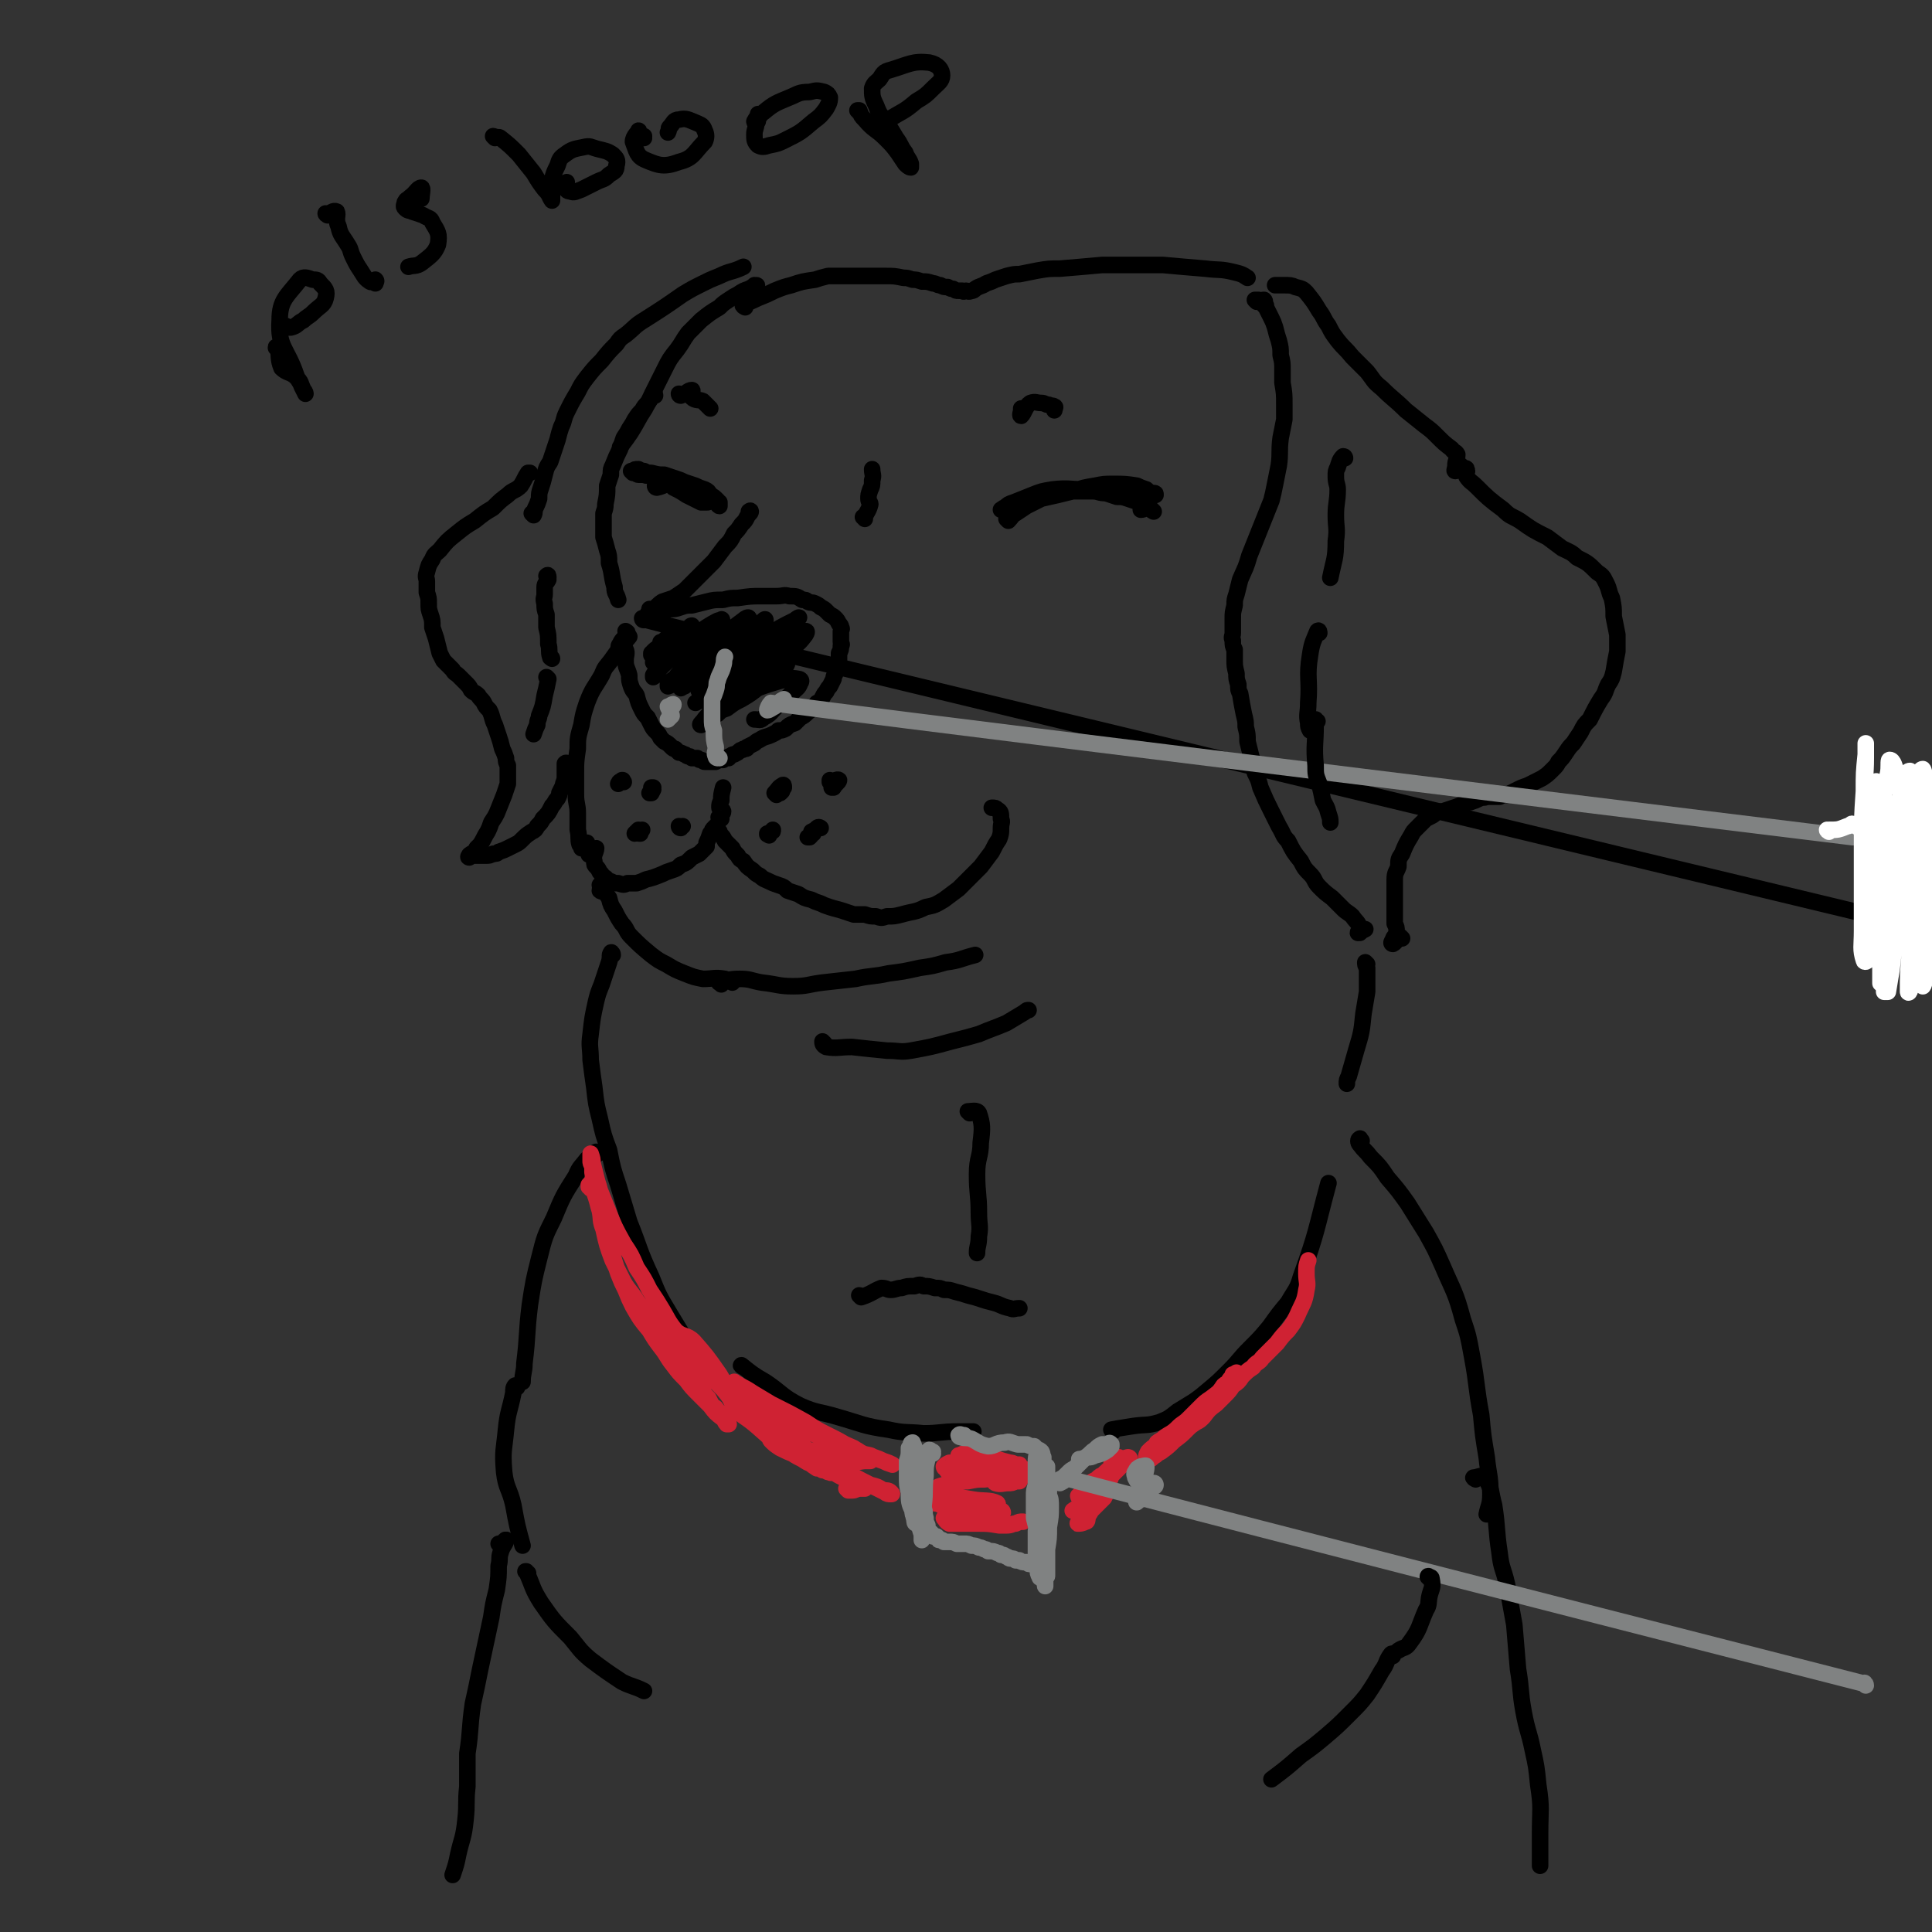 <svg viewBox='0 0 1050 1050' version='1.1' xmlns='http://www.w3.org/2000/svg' xmlns:xlink='http://www.w3.org/1999/xlink'><rect x="0" y="0" width="1050" height="1050" fill="#333333" stroke="none"/><g fill='none' stroke='#000000' stroke-width='9' stroke-linecap='round' stroke-linejoin='round'><path d='M1033,465c0,0 0,-1 -1,-1 0,0 0,1 0,1 -1,3 0,3 -1,6 -5,7 -7,6 -10,13 -1,3 0,3 0,7 1,4 5,6 2,8 -673,-162 -674,-162 -674,-163 0,0 0,1 1,1 1,-1 2,-2 3,-3 0,0 -2,0 -1,0 0,-1 1,-1 2,-1 2,0 2,0 3,0 4,-1 4,-1 7,-2 3,0 3,0 6,-1 3,-1 3,-1 6,-1 4,-1 4,-1 8,-2 4,-1 4,-1 9,-1 4,-1 4,-1 8,-1 7,-1 7,-1 13,-1 4,0 4,0 8,0 4,0 4,-1 7,0 4,0 4,0 7,2 2,0 2,0 3,1 2,1 2,0 4,1 2,1 2,1 3,2 2,1 2,1 3,2 1,1 1,1 2,2 2,1 2,1 3,2 1,1 1,1 2,3 1,1 1,1 1,2 1,1 0,1 0,2 0,1 0,1 0,2 0,1 0,1 0,2 0,1 0,1 0,2 0,1 1,1 0,2 0,2 0,2 -1,4 0,2 0,2 0,4 -1,1 -1,1 -1,3 -1,2 -1,2 -1,4 -1,2 -1,2 -1,3 -1,2 -1,2 -2,4 -1,1 -1,1 -2,3 -1,1 -1,1 -2,3 -1,2 -1,2 -3,3 -2,3 -2,3 -5,5 -2,2 -2,2 -4,3 -1,1 -1,1 -3,3 -3,1 -3,1 -5,3 -2,1 -2,1 -4,1 -1,1 -1,1 -3,2 -4,2 -4,1 -7,3 -2,1 -2,1 -3,2 -2,1 -2,1 -4,2 0,1 0,1 -2,1 0,1 -1,0 -2,1 -1,1 -1,1 -3,2 -1,0 -1,0 -2,1 -1,0 -1,0 -1,1 -1,0 -1,0 -2,0 -1,0 -1,0 -1,1 -1,0 -1,0 -2,0 -1,0 -1,0 -2,1 -1,0 -1,0 -2,0 -1,0 -1,0 -1,0 -2,0 -2,0 -3,0 -1,0 -1,-1 -2,-1 -1,0 -1,0 -2,-1 -1,0 -1,0 -3,0 -1,-1 -1,-1 -2,-1 -1,0 -1,-1 -2,-1 -2,-1 -2,-1 -3,-1 -1,-1 -1,-1 -2,-2 -1,0 -1,0 -2,-1 -2,-2 -2,-2 -4,-3 -1,-1 -1,-1 -2,-2 -1,-2 -1,-2 -2,-3 -2,-2 -2,-2 -3,-4 -1,-2 -1,-2 -2,-4 -2,-2 -2,-2 -3,-4 -2,-4 -2,-4 -3,-8 -1,-2 -2,-2 -3,-5 -1,-3 -1,-3 -1,-6 -1,-4 -2,-4 -2,-8 0,-3 1,-4 0,-6 -1,-1 -2,1 -3,0 -1,-1 -1,-2 0,-3 1,-3 3,-3 4,-6 0,-1 -1,0 -1,-1 '/><path d='M360,350c0,0 -1,-1 -1,-1 0,0 1,0 1,1 -2,2 -3,2 -5,4 -1,1 0,1 -1,2 0,0 0,0 0,-1 1,-1 1,0 2,-1 2,-2 2,-2 3,-4 3,-3 3,-3 6,-5 1,-1 1,-2 2,-2 0,0 0,0 0,1 -1,1 -1,1 -3,3 -1,2 -1,2 -3,4 -2,2 -2,2 -3,5 -1,1 -1,1 -2,3 -1,0 -1,1 -1,1 0,0 1,-1 2,-2 2,-3 2,-3 5,-6 3,-2 3,-2 6,-5 3,-3 3,-3 7,-6 0,-1 1,-1 1,-1 0,2 -1,3 -2,5 -2,3 -2,3 -4,6 -3,3 -3,3 -6,6 -3,3 -3,3 -5,6 -2,2 -3,2 -4,4 0,0 0,1 0,1 2,-1 2,-3 4,-5 4,-4 4,-4 10,-9 4,-4 4,-4 9,-8 4,-4 4,-4 9,-7 2,-1 3,-2 5,-2 0,-1 1,0 0,1 -1,3 -2,3 -4,6 -4,5 -4,5 -7,9 -7,7 -7,7 -13,14 -2,3 -3,2 -5,5 0,1 0,1 0,1 3,-1 3,-2 6,-4 4,-4 4,-4 8,-8 5,-5 5,-5 10,-9 4,-5 4,-5 9,-9 4,-3 4,-3 8,-6 1,-1 3,-2 3,-1 -1,2 -3,3 -6,7 -4,4 -4,5 -8,9 -7,7 -7,7 -15,14 -3,3 -3,3 -6,7 -1,0 -2,1 -2,1 0,0 2,-1 3,-2 3,-3 3,-3 7,-7 4,-4 4,-4 9,-8 6,-5 6,-6 12,-10 6,-5 6,-5 13,-9 1,-1 2,-2 2,-1 -1,2 -2,3 -5,6 -11,11 -12,11 -23,23 -5,4 -6,6 -8,9 -1,1 1,-1 2,-2 3,-3 3,-3 6,-6 7,-6 7,-6 14,-12 7,-5 7,-4 14,-9 8,-5 8,-5 16,-9 1,-1 3,-2 2,-1 -1,1 -2,3 -5,5 -12,10 -12,10 -25,20 -6,5 -6,4 -13,10 -4,3 -4,3 -8,7 -2,2 -4,3 -5,4 0,0 1,-1 2,-1 5,-4 5,-4 10,-8 6,-4 6,-4 12,-8 8,-6 8,-6 16,-11 7,-4 7,-4 14,-8 3,-2 5,-3 6,-3 1,0 0,2 -1,3 -3,4 -4,4 -8,8 -9,8 -9,7 -19,15 -6,5 -6,5 -13,11 -6,5 -6,5 -13,11 -2,2 -3,3 -3,3 -1,0 0,-1 1,-2 2,-3 2,-2 4,-5 2,-3 2,-3 5,-5 4,-4 4,-4 7,-6 4,-3 4,-4 9,-6 7,-4 7,-4 14,-7 3,-2 4,-2 6,-3 1,0 1,1 0,2 -2,3 -2,3 -5,5 -5,3 -5,3 -9,6 -5,4 -5,4 -10,7 -4,2 -4,2 -8,5 -3,1 -3,1 -5,3 0,0 -1,0 -1,0 2,-2 3,-3 6,-5 5,-3 5,-4 10,-6 9,-4 9,-4 19,-7 5,-1 5,-2 10,-1 1,0 2,1 1,2 -1,3 -2,3 -5,6 -4,4 -4,3 -8,7 -3,3 -3,4 -7,6 -2,2 -2,1 -5,1 '/><path d='M357,265c0,0 -1,-1 -1,-1 0,0 0,1 1,1 5,-1 5,-3 11,-3 2,0 2,2 4,3 3,0 3,-1 5,0 2,0 2,0 4,1 2,0 2,1 4,2 1,1 1,1 2,2 0,0 0,0 1,1 0,0 0,0 0,0 -1,1 -1,1 -2,1 -1,1 -1,1 -2,1 -2,0 -2,0 -3,0 -2,-1 -2,-1 -4,-2 -2,-1 -2,-1 -4,-2 -3,-2 -3,-2 -7,-4 -2,-2 -2,-2 -5,-3 -3,-2 -3,-2 -7,-3 -2,-1 -2,0 -4,-1 -2,0 -2,0 -3,0 -1,0 -1,-1 -3,-1 0,0 0,0 -1,-1 0,0 0,0 0,0 0,0 0,0 1,0 1,-1 1,-1 3,-1 2,1 1,1 3,1 2,1 2,1 4,1 4,1 4,1 7,1 3,1 3,1 6,2 3,1 3,1 5,2 3,1 3,1 6,2 2,1 2,1 5,2 2,1 2,1 3,3 2,1 2,1 4,3 0,1 0,3 1,3 0,0 0,-1 0,-2 '/><path d='M548,283c0,0 -1,-1 -1,-1 0,0 1,1 1,1 0,0 0,0 0,0 2,-2 2,-3 4,-4 3,-2 3,-2 6,-4 4,-2 4,-2 8,-4 9,-2 9,-2 17,-4 6,-2 6,-2 12,-3 5,-1 5,-1 10,-1 6,0 7,0 13,1 2,1 2,1 5,2 1,1 1,1 3,2 1,0 1,0 1,0 1,0 1,0 1,1 0,0 0,0 0,0 -1,0 -1,0 -2,1 -1,0 -1,0 -3,0 -2,0 -2,0 -4,0 -4,-1 -4,-1 -9,-1 -3,0 -3,-1 -5,-1 -4,-1 -4,-1 -7,-1 -4,0 -4,-1 -8,-1 -9,0 -9,-1 -18,0 -6,1 -6,1 -11,3 -5,2 -5,2 -10,4 -3,1 -3,1 -5,3 -1,0 -1,0 -1,1 -1,0 0,0 -1,0 0,0 0,0 0,0 1,0 1,0 2,0 1,-1 1,-1 2,-2 3,-1 3,-1 6,-2 3,-1 3,-1 6,-2 4,-1 4,-1 8,-2 6,-1 6,-1 13,-2 3,0 3,0 7,0 3,0 3,0 6,0 3,0 3,1 7,1 3,1 3,1 6,2 3,0 3,0 6,1 3,1 3,1 6,2 2,1 2,1 3,2 1,0 1,0 2,1 1,0 1,0 2,1 0,0 0,0 1,1 0,0 0,0 0,0 0,0 0,0 0,0 -2,-1 -2,-2 -4,-2 -1,0 -1,1 -3,1 '/><path d='M354,332c0,0 -1,-1 -1,-1 0,0 0,1 1,1 3,-2 3,-3 6,-5 3,-1 3,-1 6,-2 3,-2 3,-2 6,-4 3,-3 3,-3 6,-6 5,-5 5,-5 10,-10 3,-4 3,-4 6,-8 3,-3 3,-3 5,-7 2,-2 2,-2 4,-5 2,-2 2,-2 3,-4 1,-2 2,-2 2,-3 0,-1 -1,0 -1,0 '/><path d='M321,465c0,0 -1,-1 -1,-1 0,0 0,1 0,0 2,-1 3,-3 4,-3 0,2 -2,4 -1,7 0,2 0,2 1,3 1,1 1,1 2,3 2,2 1,2 3,3 2,2 2,2 3,2 2,1 2,1 4,1 3,1 3,1 5,0 3,0 3,0 5,0 3,-1 3,-1 5,-2 4,-1 4,-1 9,-3 2,-1 2,-1 5,-2 3,-1 3,-1 5,-3 3,-1 3,-1 6,-4 2,-1 2,-1 4,-2 1,-1 1,-1 2,-2 1,-1 1,-1 2,-2 0,-1 0,-1 0,-2 1,-2 1,-2 2,-5 1,0 1,0 1,-1 0,-1 0,-1 1,-2 0,0 0,0 1,-1 0,0 0,0 0,0 0,0 0,0 1,1 0,1 0,1 1,2 0,1 0,1 1,2 1,1 1,1 2,3 2,2 2,2 4,4 1,2 1,2 3,4 1,2 1,2 3,3 2,3 2,3 5,5 2,2 2,2 4,3 2,2 3,2 5,3 2,1 2,1 5,2 3,1 3,1 5,3 3,1 3,1 6,2 3,2 3,2 7,3 2,1 2,1 5,2 2,1 2,1 5,2 3,1 4,1 7,2 3,1 3,1 6,2 3,0 3,0 6,0 3,1 3,1 6,1 3,1 3,1 6,0 4,0 4,0 8,-1 7,-2 7,-1 13,-4 5,-1 5,-1 10,-4 4,-3 4,-3 8,-6 6,-6 6,-6 12,-12 3,-4 3,-4 6,-8 2,-4 2,-4 4,-7 1,-3 1,-3 1,-6 0,-3 1,-3 0,-5 0,-3 0,-4 -2,-5 -1,-1 -1,-1 -3,-1 '/><path d='M317,461c0,0 -1,-1 -1,-1 0,0 0,1 0,1 2,-1 3,-2 3,-3 -1,0 -3,2 -4,1 -1,-3 0,-4 -1,-8 0,-5 0,-5 0,-9 0,-5 -1,-5 -1,-10 0,-6 0,-6 0,-12 0,-6 0,-6 1,-13 0,-6 0,-6 2,-13 1,-6 1,-6 3,-12 3,-8 4,-8 8,-15 2,-5 2,-4 5,-8 5,-7 5,-7 10,-13 '/><path d='M327,482c0,0 -1,0 -1,-1 0,0 1,1 1,1 0,1 -1,1 -1,2 1,1 2,0 3,1 1,1 1,2 2,3 1,4 1,4 3,7 2,4 2,4 4,7 3,3 2,4 5,7 5,5 5,5 11,10 4,3 4,3 8,5 5,3 5,3 10,5 5,2 5,2 10,3 6,0 6,-1 12,0 2,1 2,1 4,2 '/><path d='M392,535c0,-1 -2,-1 -1,-1 4,-1 5,-2 11,-2 6,0 6,1 12,2 9,1 9,2 17,2 8,0 8,-1 16,-2 9,-1 9,-1 18,-2 9,-2 9,-1 18,-3 8,-1 8,-1 17,-3 7,-1 7,-1 14,-3 8,-1 8,-2 16,-4 '/><path d='M370,215c0,0 -1,-1 -1,-1 0,0 0,1 1,1 3,-1 4,-3 6,-3 1,0 -1,3 0,4 2,2 4,1 6,2 2,2 2,2 4,4 '/><path d='M556,223c0,0 -1,-1 -1,-1 0,0 0,0 0,1 0,1 -1,3 0,3 2,-2 2,-5 5,-7 3,-1 3,0 6,0 2,0 2,1 4,1 2,1 2,0 3,1 1,0 0,1 0,2 '/><path d='M405,167c0,0 -2,-1 -1,-1 3,-2 4,-2 8,-4 5,-2 5,-2 9,-4 5,-2 5,-2 9,-3 6,-2 6,-2 13,-3 3,-1 3,-1 7,-2 4,0 4,0 7,0 4,0 4,0 8,0 4,0 4,0 9,0 3,0 3,0 7,0 5,0 5,0 10,1 2,0 2,0 5,1 2,0 2,0 5,1 3,0 3,0 6,1 2,0 2,1 4,1 2,1 2,1 4,1 2,1 2,1 3,1 2,1 1,1 3,1 1,0 1,0 2,0 1,1 1,0 2,0 1,0 1,1 3,0 1,0 1,0 2,-1 3,-2 3,-1 6,-3 3,-1 3,-1 5,-2 3,-1 3,-1 6,-2 4,-1 4,-1 7,-1 5,-1 5,-1 10,-2 6,-1 6,-1 12,-1 12,-1 12,-1 23,-2 9,0 9,0 17,0 8,0 8,0 16,0 11,1 11,1 23,2 8,1 8,0 16,2 4,1 4,1 7,3 '/><path d='M411,156c0,0 -1,-1 -1,-1 0,0 0,1 0,1 1,0 2,-1 1,-1 -1,0 -2,1 -4,2 -3,1 -3,1 -6,3 -2,1 -2,1 -5,3 -3,2 -3,2 -5,4 -5,3 -5,3 -10,7 -4,4 -4,4 -7,7 -3,4 -3,5 -6,9 -4,5 -4,5 -7,11 -3,6 -3,6 -6,12 -3,6 -3,7 -7,13 -5,9 -5,9 -11,17 '/><path d='M356,215c0,0 0,-2 -1,-1 -1,0 0,1 -1,2 -2,4 -3,3 -5,7 -2,2 -2,2 -4,5 -1,2 -1,2 -3,5 -1,2 -1,2 -3,5 -1,3 -1,3 -2,6 -2,4 -2,4 -4,9 -1,2 -1,2 -1,5 -1,3 -1,3 -2,6 0,5 0,5 -1,10 0,2 0,2 -1,5 0,3 0,3 0,6 0,4 0,4 0,7 1,3 1,3 2,7 1,3 1,3 1,7 2,6 1,6 3,13 0,4 1,3 2,7 '/><path d='M308,416c0,-1 0,-2 -1,-1 0,0 0,1 0,2 0,3 0,3 0,5 0,3 -1,3 -1,5 -1,2 -1,2 -2,4 0,1 0,1 -1,3 -2,2 -1,2 -3,4 -2,4 -2,4 -5,7 -1,2 -1,2 -3,4 -1,2 -1,2 -3,3 -3,2 -3,2 -5,4 -2,2 -2,2 -4,3 -2,1 -2,1 -4,2 -2,1 -2,1 -5,2 -1,1 -1,1 -3,1 -2,1 -2,1 -4,1 -2,0 -2,0 -4,0 -3,0 -3,0 -5,0 0,1 0,1 0,1 0,0 0,0 0,0 0,0 -1,0 0,-1 0,-1 1,0 1,-1 2,-1 2,-1 3,-3 1,-1 1,-1 2,-2 2,-3 2,-4 4,-7 1,-2 1,-2 2,-5 2,-3 2,-3 3,-5 2,-5 2,-5 4,-10 1,-3 1,-3 2,-6 0,-3 0,-3 0,-5 0,-3 0,-3 0,-5 -1,-2 -1,-2 -1,-4 -1,-3 -1,-3 -2,-5 -1,-4 -1,-4 -2,-7 -1,-3 -1,-3 -2,-6 -2,-4 -1,-4 -3,-8 -2,-2 -2,-2 -3,-4 -1,-2 -2,-2 -3,-4 -2,-2 -2,-1 -4,-3 -1,-2 -1,-2 -3,-4 -2,-2 -2,-2 -4,-4 -1,-1 -2,-1 -3,-3 -3,-3 -3,-3 -5,-5 -1,-2 -1,-2 -2,-4 -1,-4 -1,-4 -2,-8 -1,-3 -1,-3 -2,-6 0,-4 0,-4 -1,-7 -1,-3 -1,-3 -1,-6 0,-3 0,-3 -1,-6 0,-3 0,-3 0,-6 0,-2 -1,-2 0,-5 1,-4 1,-4 3,-7 1,-3 2,-3 4,-5 4,-5 4,-5 9,-9 5,-4 5,-4 10,-7 5,-4 5,-4 10,-7 4,-4 4,-4 8,-7 3,-3 4,-2 7,-5 2,-3 2,-4 4,-7 1,0 1,0 1,0 '/><path d='M290,280c0,0 0,-1 -1,-1 0,0 1,1 1,1 1,-2 0,-2 1,-4 1,-2 1,-2 2,-5 0,-3 0,-3 1,-6 1,-3 1,-3 2,-7 1,-4 1,-4 3,-7 2,-6 2,-6 4,-12 1,-4 1,-4 2,-7 2,-4 1,-4 3,-8 3,-6 3,-6 6,-11 2,-4 2,-4 5,-8 4,-5 4,-5 8,-9 4,-5 4,-5 8,-9 2,-3 2,-3 5,-5 5,-4 5,-5 10,-8 11,-7 11,-7 21,-14 5,-3 5,-3 11,-6 4,-2 4,-2 9,-4 6,-3 7,-2 13,-5 '/><path d='M688,166c0,0 -1,-1 -1,-1 0,0 0,1 0,1 0,-1 1,-2 0,-3 -2,0 -2,1 -4,1 0,0 0,0 -1,-1 0,0 0,0 0,0 0,0 0,0 0,0 1,0 1,0 2,0 2,1 2,1 3,2 2,4 2,4 4,8 1,2 1,2 2,5 1,4 1,4 2,7 1,4 1,4 1,8 1,4 1,4 1,8 0,3 0,3 0,7 1,6 1,6 1,12 0,4 0,4 0,8 -1,5 -1,5 -2,10 -1,8 0,8 -1,15 -1,5 -1,5 -2,10 -1,5 -1,5 -2,9 -2,5 -2,5 -4,10 -2,5 -2,5 -4,10 -2,5 -2,5 -4,10 -2,7 -2,6 -5,13 -1,4 -1,4 -2,8 -1,3 -1,3 -1,6 -1,4 -1,4 -1,7 0,2 0,2 0,4 0,2 0,2 0,4 0,2 -1,2 0,4 0,3 0,3 1,5 0,3 0,3 0,5 0,4 0,4 1,8 0,3 0,3 1,6 0,3 0,3 1,5 1,6 1,6 2,11 1,4 1,4 1,7 1,4 1,4 1,8 1,4 1,4 2,8 1,5 1,5 2,9 2,4 2,4 3,8 3,7 3,7 6,13 2,4 2,4 4,8 3,5 2,5 5,8 3,6 3,6 7,11 2,4 2,4 5,7 3,3 2,4 5,7 3,3 3,3 7,6 3,3 3,3 6,6 2,2 3,2 5,4 2,3 3,3 4,6 1,1 -1,2 -1,3 0,0 1,0 1,0 1,-1 1,-1 3,-2 '/><path d='M762,510c0,0 -1,-1 -1,-1 -2,1 -2,3 -4,4 -1,0 -1,-1 0,-2 0,-2 2,-2 2,-5 0,-2 0,-2 -1,-4 0,-3 0,-3 0,-6 0,-4 0,-4 0,-7 0,-6 0,-6 0,-11 0,-4 1,-4 2,-7 0,-4 0,-4 2,-7 2,-5 2,-5 5,-10 1,-2 1,-2 3,-4 2,-2 2,-2 4,-4 1,-1 1,-1 3,-2 2,-1 2,-1 3,-2 2,-1 2,-1 4,-1 3,-1 3,-1 6,-2 3,-1 3,-1 5,-2 2,0 2,-1 4,-1 3,-1 3,-1 5,-2 2,-1 2,0 4,-1 1,0 1,0 3,0 2,0 2,0 4,0 2,-1 2,-1 4,-1 2,-1 2,-1 4,-2 4,-2 4,-2 7,-3 2,-1 2,-1 4,-2 2,-1 2,-1 4,-2 3,-2 3,-2 6,-5 2,-2 2,-2 3,-4 2,-2 2,-2 4,-5 2,-3 2,-3 4,-5 2,-3 2,-3 4,-6 2,-4 2,-4 5,-7 3,-6 3,-6 6,-11 3,-4 2,-4 4,-8 2,-3 2,-3 3,-7 1,-6 1,-6 2,-11 0,-5 0,-5 0,-9 -1,-5 -1,-5 -2,-10 0,-5 0,-5 -1,-10 -2,-4 -1,-4 -3,-8 -2,-4 -2,-4 -5,-6 -5,-5 -5,-5 -11,-8 -3,-3 -4,-3 -8,-5 -4,-3 -4,-3 -8,-6 -8,-4 -8,-4 -15,-9 -5,-3 -5,-2 -9,-6 -8,-6 -8,-6 -15,-13 -2,-2 -3,-2 -5,-5 -1,-2 1,-2 0,-4 0,-1 -1,0 -2,-1 '/><path d='M794,254c0,0 0,-2 -1,-1 -1,1 -1,3 -2,3 -1,0 0,-1 0,-3 0,-3 1,-3 1,-6 -1,-2 -2,-1 -3,-3 -4,-3 -4,-3 -8,-7 -3,-3 -3,-3 -7,-6 -5,-4 -5,-4 -10,-8 -6,-6 -7,-6 -13,-12 -5,-4 -4,-4 -8,-9 -4,-4 -4,-4 -8,-8 -4,-5 -4,-4 -8,-9 -3,-4 -3,-4 -5,-8 -3,-4 -2,-4 -5,-8 -3,-5 -3,-5 -7,-10 -2,-2 -2,-2 -6,-3 -2,-1 -3,-1 -6,-1 -2,0 -2,0 -5,0 '/><path d='M448,567c0,0 -1,-1 -1,-1 0,1 0,2 2,3 6,1 7,0 14,0 9,1 9,1 19,2 7,0 7,1 13,0 11,-2 11,-2 22,-5 8,-2 8,-2 15,-4 7,-3 8,-3 15,-6 5,-3 5,-3 10,-6 1,-1 1,-1 2,-1 '/><path d='M527,605c0,0 -1,-1 -1,-1 2,0 5,-1 6,1 2,6 2,8 1,16 0,8 -2,8 -2,17 0,11 1,11 1,21 0,7 1,7 0,13 0,5 -1,5 -1,9 '/><path d='M333,519c0,-1 -1,-2 -1,-1 -1,1 0,2 -1,5 -2,6 -2,6 -4,12 -2,5 -2,5 -3,9 -2,9 -2,9 -3,18 -1,7 0,7 0,14 1,8 1,8 2,15 1,9 1,9 3,17 2,9 2,9 5,17 2,10 2,10 5,19 3,10 3,10 6,20 6,15 5,15 12,30 4,10 4,10 10,20 9,15 9,15 20,28 6,8 7,8 14,16 3,3 2,3 5,7 '/><path d='M404,743c0,0 -2,-1 -1,-1 5,4 6,5 13,9 9,6 9,8 19,13 9,4 10,3 20,6 14,4 14,5 28,7 9,2 9,1 19,2 9,0 9,-1 19,-1 4,0 4,0 8,0 '/><path d='M605,778c0,0 -1,-1 -1,-1 5,-1 6,-1 12,-2 7,-1 7,0 14,-2 5,-2 5,-2 10,-6 8,-5 9,-5 16,-11 6,-5 6,-5 12,-11 6,-6 5,-6 11,-12 6,-6 6,-6 11,-12 5,-7 5,-7 10,-13 4,-7 5,-7 7,-14 9,-25 8,-25 15,-51 '/><path d='M743,524c0,0 -1,-1 -1,-1 0,1 0,2 1,3 0,2 0,2 0,4 0,5 0,5 0,9 -1,6 -1,6 -2,12 -1,10 -1,10 -4,20 -2,7 -2,7 -4,14 -1,2 -1,2 -1,4 '/><path d='M325,627c-1,0 -1,-1 -1,-1 0,0 0,0 0,1 -2,2 -3,1 -5,3 -3,4 -4,4 -6,9 -7,11 -7,11 -12,23 -5,10 -5,10 -8,22 -3,12 -3,12 -5,25 -2,16 -1,16 -3,32 0,5 -1,5 -1,10 '/><path d='M281,754c0,0 -1,-1 -1,-1 -1,1 -1,2 -1,4 -2,10 -3,10 -4,20 -1,11 -2,11 -1,23 1,9 3,9 5,18 2,11 2,11 5,22 '/><path d='M287,855c-1,0 -1,-1 -1,-1 -1,0 0,0 0,0 4,9 3,9 8,17 7,10 7,10 16,19 5,6 5,7 11,12 8,6 8,6 17,12 6,3 6,2 12,5 '/><path d='M272,840c0,0 0,-1 -1,-1 0,0 1,1 1,0 1,0 3,-3 3,-2 0,2 -2,3 -3,7 -1,3 0,3 -1,7 0,6 0,6 -1,13 -2,8 -2,8 -3,15 -3,14 -3,14 -6,28 -2,10 -2,10 -4,19 -2,14 -1,14 -3,27 0,9 0,9 0,18 -1,9 0,9 -1,18 -1,10 -2,10 -4,19 -1,5 -1,5 -3,11 '/><path d='M740,620c-1,-1 -1,-2 -1,-1 -1,0 -1,2 0,3 3,4 3,3 6,7 5,5 5,5 9,11 6,7 6,7 11,14 5,8 5,8 10,16 5,9 5,9 9,18 6,14 7,14 11,29 3,9 3,9 5,20 3,16 2,16 5,32 1,11 1,11 3,23 1,10 2,10 2,20 0,6 -1,6 -2,11 '/><path d='M802,804c0,0 -2,-1 -1,-1 2,0 5,-2 6,0 4,6 3,8 5,15 2,13 1,13 3,26 1,9 2,8 4,17 2,11 2,11 4,22 1,12 1,12 2,24 2,12 1,12 3,23 2,11 3,11 5,21 2,9 2,9 3,19 2,13 1,13 1,27 0,9 0,9 0,17 '/></g>
<g fill='none' stroke='#CF2233' stroke-width='9' stroke-linecap='round' stroke-linejoin='round'><path d='M321,646c0,0 0,-1 -1,-1 0,0 1,0 1,0 0,0 -1,0 -1,-1 0,0 1,-1 1,-1 1,0 1,1 1,2 1,3 1,3 2,6 1,3 1,4 2,7 1,5 0,5 2,10 2,9 2,9 5,17 3,6 3,6 6,12 3,5 4,5 7,10 3,4 3,4 6,8 2,4 2,4 5,7 2,3 2,3 4,6 4,4 4,4 7,9 2,3 2,2 5,5 2,3 2,3 4,6 2,4 2,4 5,8 1,2 1,2 3,4 1,2 1,2 2,4 2,1 2,1 3,3 2,1 2,1 3,3 1,1 1,1 2,2 0,1 1,1 1,2 0,0 -1,0 -1,0 -1,-1 -1,-2 -2,-3 -4,-3 -4,-3 -7,-7 -3,-3 -3,-3 -6,-6 -4,-4 -4,-4 -7,-8 -4,-4 -4,-4 -7,-8 -4,-5 -3,-5 -7,-10 -3,-4 -3,-4 -6,-9 -5,-6 -5,-6 -9,-13 -2,-4 -2,-4 -4,-9 -2,-4 -2,-4 -4,-9 -2,-6 -2,-6 -4,-13 -2,-4 -2,-4 -3,-8 -1,-4 -1,-4 -2,-8 -1,-7 -1,-7 -3,-14 -1,-6 -1,-6 -2,-12 0,-1 0,-1 0,-3 -1,-2 -1,-2 -1,-3 0,-1 0,-1 0,-3 0,0 0,0 0,-1 0,0 0,0 0,0 1,3 1,3 1,5 1,4 1,4 2,8 1,4 1,3 2,7 2,5 2,5 4,10 4,10 4,10 9,19 4,6 4,6 7,13 4,6 4,6 7,12 4,6 4,6 7,11 3,5 3,6 7,11 4,4 6,2 10,6 7,8 7,8 14,18 5,8 3,9 8,17 4,6 5,5 11,10 7,6 7,6 14,11 4,3 4,3 8,5 3,3 3,2 7,4 2,2 2,2 5,4 2,0 2,0 3,1 2,0 2,0 3,1 1,0 1,0 1,0 0,0 0,0 0,0 1,1 0,0 0,0 -1,0 -1,0 -1,0 -2,-1 -2,-1 -4,-2 -2,-1 -2,0 -4,-2 -3,-1 -3,-1 -6,-3 -4,-2 -4,-2 -8,-5 -5,-3 -5,-3 -10,-7 -8,-7 -8,-7 -16,-15 -5,-5 -4,-5 -9,-11 -5,-5 -5,-5 -9,-10 -5,-5 -5,-5 -10,-11 -2,-2 -2,-2 -3,-4 -1,-1 -1,-2 -1,-2 0,0 0,1 1,1 2,3 2,3 4,5 4,4 4,4 7,7 7,7 7,7 13,13 6,5 6,5 11,10 7,5 7,5 13,10 10,7 10,7 20,14 6,4 7,4 13,8 6,3 6,3 11,6 5,3 5,3 10,5 4,2 4,2 8,4 1,1 2,1 3,1 1,0 1,0 0,-1 -1,-1 -2,-1 -4,-1 -3,-2 -3,-2 -7,-3 -8,-4 -8,-4 -16,-9 -13,-7 -14,-6 -26,-14 -14,-9 -14,-9 -26,-19 -5,-4 -4,-4 -9,-8 -4,-5 -4,-5 -8,-9 -2,-2 -4,-4 -4,-4 0,0 1,2 3,3 9,6 9,6 17,12 6,4 6,4 13,7 7,3 7,3 14,6 7,4 7,4 14,7 10,4 10,4 19,8 4,3 4,3 9,4 4,2 4,2 7,3 3,1 3,1 5,2 0,0 0,0 0,0 -3,-1 -3,-1 -5,-2 -4,-2 -5,-2 -9,-3 -6,-3 -6,-3 -12,-5 -6,-3 -6,-3 -13,-5 -9,-4 -9,-4 -18,-9 -5,-3 -5,-3 -11,-6 -4,-2 -4,-2 -8,-5 -4,-3 -4,-4 -8,-7 -1,-1 -1,-1 -2,-2 0,0 0,-1 0,-1 1,1 2,1 3,2 4,2 4,2 7,4 5,3 5,3 10,6 10,5 10,5 19,10 6,4 6,4 12,7 6,3 6,3 11,6 5,2 5,2 10,6 1,0 2,1 2,2 0,0 -1,0 -2,0 -4,0 -4,1 -7,0 -6,-1 -6,-1 -11,-2 -7,-2 -7,-2 -14,-4 -8,-2 -8,-2 -16,-5 -2,0 -3,-1 -4,-1 -1,0 0,1 0,1 2,2 2,2 5,4 4,2 4,2 9,4 6,3 6,3 12,6 6,2 6,2 11,5 4,2 4,2 8,4 3,1 2,1 5,2 0,1 1,1 1,1 -1,0 -2,0 -4,0 -2,1 -2,0 -5,0 0,0 0,0 -1,0 0,0 0,0 0,0 1,1 1,1 1,1 1,0 1,0 2,0 2,0 3,-1 3,-1 0,0 -1,0 -2,0 '/><path d='M530,804c0,-1 -1,-1 -1,-1 0,-1 0,0 0,0 5,0 6,-2 10,-1 2,0 0,3 2,4 3,1 4,0 7,0 2,0 2,0 4,-1 1,0 1,0 2,0 0,0 1,-1 0,-1 -1,-1 -1,0 -3,-1 -2,0 -2,0 -5,0 -3,0 -3,1 -6,0 -5,0 -5,0 -10,0 -3,0 -3,0 -6,0 -4,-1 -4,-1 -8,-3 -1,0 -1,0 -2,-2 -1,0 -1,-1 -1,-1 1,-1 1,-1 3,-2 2,0 2,0 4,0 4,-1 4,-1 8,-1 4,0 4,0 9,0 6,1 6,1 12,2 2,0 2,0 4,0 1,0 1,0 1,0 0,0 0,0 -1,0 -2,0 -2,-1 -4,-1 -4,-1 -4,-1 -7,-2 -4,-1 -4,-1 -7,-2 -3,-1 -3,-1 -7,-1 -2,0 -2,0 -4,0 -1,0 -2,1 -3,1 0,1 1,1 2,1 5,1 5,1 10,2 6,1 6,1 11,2 5,0 5,0 9,1 3,1 3,1 5,2 0,0 0,0 0,1 -1,1 -2,1 -3,2 -3,1 -4,0 -7,1 -6,1 -6,0 -13,1 -4,0 -4,0 -9,1 -5,0 -5,0 -11,2 -2,0 -2,0 -5,1 -1,1 -1,1 -3,2 0,0 0,0 0,0 1,0 1,1 2,1 4,1 4,1 8,2 6,1 6,1 12,2 6,1 9,0 13,2 1,0 -2,1 -4,1 -3,1 -3,1 -7,1 -4,0 -4,0 -8,0 -3,0 -3,0 -7,0 -4,0 -4,-1 -7,-2 -1,0 -1,0 -1,0 1,0 2,0 3,0 4,0 4,0 8,0 7,1 7,1 15,2 4,0 4,0 7,1 2,1 2,1 3,1 1,0 1,1 1,1 -1,1 -1,1 -2,1 -1,1 -1,1 -3,1 -4,0 -4,0 -8,0 -2,0 -2,0 -5,0 -3,0 -3,0 -5,0 -2,0 -2,0 -4,0 0,0 0,0 0,0 1,0 1,0 3,0 2,0 2,0 5,0 3,0 3,0 6,0 3,0 3,0 6,0 3,0 3,0 5,0 1,0 1,0 1,0 -1,1 -2,1 -3,1 -4,1 -4,1 -8,2 -3,0 -3,0 -6,0 -3,0 -3,-1 -6,-1 -3,0 -3,0 -5,0 -1,-1 -1,-1 -2,-1 -1,0 -1,0 -1,0 1,1 1,2 3,3 3,0 3,0 6,0 5,0 5,0 9,0 6,0 6,0 12,1 2,0 2,0 4,0 3,0 3,-1 5,-1 2,-1 2,-1 4,-1 '/><path d='M606,797c0,0 -1,-1 -1,-1 0,0 1,1 1,1 -1,0 -2,0 -2,-1 0,-1 1,-2 3,-4 0,0 0,0 1,0 0,0 0,1 0,1 -1,2 -1,3 -3,5 -3,2 -3,2 -6,5 -3,3 -3,2 -6,5 -3,2 -3,2 -5,4 -1,1 -2,1 -2,1 0,1 1,0 1,0 3,-3 3,-3 6,-6 3,-2 3,-3 6,-5 3,-3 3,-3 7,-6 3,-2 3,-3 7,-4 0,0 1,0 1,1 -2,2 -2,2 -4,3 -3,3 -3,3 -6,6 -3,2 -3,2 -6,5 -3,2 -3,2 -5,3 -3,2 -3,1 -5,2 -1,0 -1,0 -1,0 1,-1 1,-2 2,-3 3,-3 3,-3 7,-5 2,-2 2,-2 5,-3 1,-1 2,-1 3,-1 0,1 0,2 0,2 -1,3 -1,3 -3,5 -3,3 -3,2 -6,5 -5,4 -5,4 -9,7 -1,1 -1,1 -2,2 -1,0 -1,0 -1,0 3,-2 3,-2 5,-4 3,-2 3,-2 6,-4 2,-2 2,-2 5,-3 1,0 2,-1 3,-1 0,1 0,1 0,2 -1,1 -1,1 -2,3 -3,3 -3,3 -7,7 -1,2 -1,2 -3,4 -2,1 -2,1 -3,2 -1,1 -2,1 -1,1 1,0 2,0 4,-1 1,0 1,-1 1,-2 0,0 0,0 -1,0 '/><path d='M630,785c0,0 -2,-1 -1,-1 1,-1 3,-2 4,-2 0,0 -1,1 -1,1 0,0 1,0 2,-1 1,0 1,0 2,-1 2,-1 2,-1 4,-2 2,-2 2,-2 4,-3 3,-4 3,-4 6,-7 3,-3 3,-3 5,-5 3,-3 3,-3 5,-5 3,-3 3,-3 5,-6 1,-1 2,-1 3,-2 0,-1 0,-1 1,-2 1,-1 1,-1 1,-2 1,0 1,0 2,-1 0,0 0,0 0,0 -1,1 -1,1 -2,2 -1,1 -1,1 -2,3 -2,1 -1,1 -3,3 -3,3 -3,3 -7,6 -3,2 -3,2 -6,5 -3,3 -3,3 -6,6 -3,3 -3,2 -6,5 -3,3 -4,3 -7,5 -2,2 -2,2 -4,4 -3,2 -3,2 -5,4 -1,2 -1,2 -1,3 0,1 1,1 2,1 1,0 1,-1 3,-2 1,-1 1,-1 3,-2 4,-3 4,-3 7,-6 4,-3 4,-3 7,-6 2,-2 2,-2 5,-4 2,-1 2,-1 4,-3 3,-4 3,-4 7,-7 2,-2 2,-2 4,-4 3,-3 3,-3 5,-6 3,-2 3,-2 5,-5 3,-3 3,-3 6,-5 2,-3 3,-2 5,-5 4,-4 4,-4 8,-8 3,-4 3,-4 6,-7 3,-4 3,-4 5,-8 3,-7 4,-7 5,-14 1,-4 0,-4 0,-9 0,-4 0,-4 1,-7 '/></g>
<g fill='none' stroke='#808282' stroke-width='9' stroke-linecap='round' stroke-linejoin='round'><path d='M507,790c0,0 -1,-1 -1,-1 0,0 1,1 1,0 -1,0 -1,-1 -2,-1 -1,2 -1,3 -1,5 -1,4 -1,4 -1,9 -1,8 0,8 -1,16 0,5 0,5 0,10 0,3 0,3 -1,6 0,1 0,3 0,3 0,0 0,-1 0,-3 -1,-3 -1,-3 -2,-7 -1,-7 -1,-7 -2,-15 0,-5 0,-5 -1,-11 0,-4 0,-4 0,-8 -1,-3 0,-3 -1,-7 0,0 0,0 0,0 0,1 0,2 0,3 1,4 1,4 2,7 1,5 1,5 1,9 0,5 0,5 0,9 0,4 0,4 -1,8 0,1 0,2 0,2 -1,-1 -1,-1 -1,-3 -2,-4 -2,-5 -2,-10 -1,-4 -1,-4 -1,-9 0,-4 0,-4 0,-8 1,-3 1,-3 1,-7 1,-1 1,-1 1,-2 0,-1 1,-1 1,-1 2,5 2,6 3,11 1,6 1,6 1,12 0,6 0,6 -1,12 0,4 0,4 -1,8 0,1 0,1 0,1 -1,0 -1,-1 -1,-2 -1,-4 -1,-4 -1,-7 -1,-5 -1,-5 0,-9 0,-4 0,-5 1,-9 1,-4 1,-4 3,-9 1,-1 0,-1 1,-2 0,0 1,0 1,1 0,2 0,3 0,5 0,2 0,2 0,5 0,2 0,2 -1,4 0,3 0,3 0,6 0,2 0,2 0,5 0,2 1,2 1,4 1,2 0,2 1,5 0,2 0,2 1,4 0,1 0,1 0,2 1,1 1,1 1,2 0,0 0,0 1,0 0,1 0,1 1,1 0,0 0,0 0,1 0,0 0,0 1,0 0,0 0,0 0,0 1,0 1,0 1,0 1,1 1,1 1,1 0,1 0,1 1,1 1,0 1,0 1,0 1,1 1,1 1,1 2,0 2,0 3,0 2,0 2,0 4,1 2,0 2,0 4,0 2,0 2,0 4,1 2,0 2,0 4,1 1,0 1,0 3,1 1,0 1,0 2,1 3,0 3,0 5,1 1,0 1,0 2,1 2,0 1,0 3,1 1,0 1,1 2,1 2,0 2,0 3,1 1,0 1,0 2,0 1,1 2,1 3,1 1,0 1,0 1,0 1,1 1,1 2,1 1,0 1,0 1,0 0,0 0,0 1,0 0,0 0,0 1,0 0,-1 0,-1 0,-1 0,-1 0,-1 0,-1 0,-1 0,-2 0,-3 0,-2 1,-2 1,-4 0,-2 0,-2 0,-4 0,-2 0,-2 0,-4 -1,-4 -1,-4 -2,-8 0,-3 0,-3 0,-6 0,-3 0,-3 0,-6 0,-3 0,-3 1,-6 0,-3 0,-3 0,-6 0,-3 0,-3 0,-6 0,-3 0,-3 1,-6 0,0 0,-1 0,0 1,0 1,0 1,1 2,3 2,3 2,7 1,3 1,3 1,6 1,4 1,4 1,9 0,4 0,4 0,9 0,5 -1,5 -1,10 -1,5 0,5 0,10 0,6 0,6 0,12 0,3 0,3 0,6 0,1 0,1 0,3 0,0 0,0 0,0 0,-2 0,-2 -1,-3 0,-4 0,-4 0,-8 -1,-5 -1,-5 -1,-10 -1,-6 -1,-6 -1,-12 0,-6 -1,-6 0,-12 0,-7 0,-7 2,-14 0,-2 0,-2 1,-5 0,0 0,-1 1,-1 0,1 0,2 0,4 1,3 1,3 1,6 0,5 0,5 0,10 -1,5 -1,5 -2,11 -1,9 -1,9 -1,19 -1,5 0,5 -1,10 0,0 -1,1 -1,0 -1,-2 -1,-2 -1,-5 -1,-5 -1,-5 -1,-9 0,-6 0,-6 0,-11 1,-5 1,-5 3,-10 1,-3 1,-3 2,-6 1,-2 1,-4 2,-3 1,1 1,3 1,6 0,5 0,5 -1,11 0,6 0,6 -1,12 0,6 0,6 0,12 0,1 0,1 0,2 0,1 0,1 -1,1 0,0 0,1 0,0 -1,-2 -1,-2 -1,-4 -1,-3 -1,-3 -1,-6 0,-6 0,-6 0,-13 0,-3 0,-3 0,-7 0,-3 1,-3 1,-6 1,-5 1,-5 1,-10 0,-3 0,-3 0,-5 0,-3 0,-3 0,-5 0,-1 0,-1 0,-3 0,-1 0,-1 -1,-1 0,-1 0,0 0,-1 0,0 0,0 0,0 0,-1 0,-1 0,-2 0,-1 0,-1 0,-2 -1,-1 0,-1 -1,-3 -1,-1 -1,-1 -2,-1 -1,-1 -1,-1 -2,-2 -2,0 -2,0 -4,-1 -3,0 -3,0 -5,0 -4,-1 -4,-2 -7,-1 -5,0 -5,2 -9,2 -5,-1 -5,-2 -9,-4 -3,-1 -3,0 -6,-1 -1,0 -1,-1 -1,-1 1,-1 1,0 3,0 '/><path d='M1014,916c0,-1 -1,-2 -1,-1 -434,-111 -434,-112 -435,-112 0,0 1,1 1,1 -1,1 -1,1 -3,2 0,0 0,-1 0,-1 0,-1 0,-1 0,-1 2,-1 2,-1 4,-3 2,-2 2,-2 4,-3 3,-3 3,-3 6,-6 3,-2 3,-3 5,-4 2,-2 2,-2 4,-3 2,0 2,0 3,0 1,-1 1,-1 2,0 0,0 0,1 0,1 -1,1 -1,1 -2,2 -3,2 -3,2 -7,3 -2,1 -2,1 -4,1 -2,1 -2,0 -3,1 -1,0 -1,0 -1,0 0,0 -1,0 0,0 0,0 0,0 1,0 0,0 0,0 0,0 '/><path d='M623,811c0,0 -1,-1 -1,-1 -2,3 -2,4 -4,6 0,1 -1,0 0,0 0,-1 1,-1 2,-2 0,0 0,0 0,1 0,0 0,0 0,0 -1,0 -1,0 -1,0 -1,-1 -1,-1 -1,-1 -1,-1 -1,-1 0,-1 0,-1 0,-1 1,-1 1,-1 1,-1 3,-2 1,-1 1,-1 3,-2 1,-1 1,-1 2,-1 0,-1 0,-1 0,-1 1,0 1,1 1,1 0,1 -1,1 -1,1 -3,1 -3,1 -5,1 -2,-1 -2,-1 -3,-3 -1,-1 -1,-1 -2,-3 0,-1 -1,-2 0,-3 1,-2 1,-2 3,-3 1,0 3,-1 3,0 0,3 -1,4 -1,7 '/><path d='M391,412c0,0 -1,-1 -1,-1 0,0 1,1 0,1 0,0 -1,0 -1,-1 -1,-2 0,-2 0,-5 -1,-4 -1,-4 -1,-9 -1,-3 -1,-3 -1,-7 0,-5 0,-5 0,-10 1,-2 1,-2 2,-5 1,-3 0,-3 1,-5 1,-4 2,-4 3,-8 1,-3 0,-3 1,-5 '/><path d='M1012,453c0,0 0,-1 -1,-1 0,0 1,0 1,0 -3,2 -3,2 -5,3 -587,-72 -587,-73 -588,-73 -1,1 -2,3 -2,4 1,0 2,-1 4,-2 2,-2 3,-3 5,-4 0,0 0,1 0,2 '/><path d='M364,385c-1,0 -1,-1 -1,-1 0,0 0,0 0,0 1,0 3,-2 3,-1 0,1 -2,2 -2,4 0,1 1,1 1,2 -1,1 -1,1 -2,2 '/></g>
<g fill='none' stroke='#000000' stroke-width='9' stroke-linecap='round' stroke-linejoin='round'><path d='M392,445c-1,0 -1,-1 -1,-1 -1,0 0,1 0,0 1,-1 2,-2 2,-3 0,-1 -2,-1 -2,-2 0,-2 0,-2 1,-4 0,-3 0,-3 1,-7 '/><path d='M355,429c0,0 0,-1 -1,-1 0,0 1,0 1,0 0,1 -1,2 -1,2 0,0 1,-1 1,-1 0,0 -1,2 -1,2 0,0 0,0 -1,0 '/><path d='M348,453c-1,0 -2,0 -1,-1 0,0 2,-1 2,-1 -1,0 -3,2 -4,2 0,0 1,-1 2,-2 0,0 0,0 0,0 '/><path d='M370,450c0,0 -1,-1 -1,-1 0,0 0,1 1,1 0,0 0,0 0,0 1,-1 0,-1 1,-1 '/><path d='M339,425c0,0 -1,-1 -1,-1 0,0 1,0 0,0 0,1 -1,0 -1,1 -1,0 0,0 -1,1 '/><path d='M418,454c0,0 -1,-1 -1,-1 0,0 0,1 0,0 1,0 1,0 2,-1 1,0 1,0 1,-1 0,0 0,0 0,0 '/><path d='M426,428c0,-1 0,-2 -1,-1 -2,1 -2,2 -4,4 0,0 1,1 1,1 1,-1 1,-1 2,-1 1,-1 1,-1 1,-1 '/><path d='M452,425c-1,0 -1,-1 -1,-1 0,0 0,1 0,1 2,0 4,-2 5,-1 0,1 -2,2 -3,4 -1,0 -1,0 -1,0 '/><path d='M442,453c0,0 -1,-1 -1,-1 2,-1 4,-2 5,-2 0,0 -1,-1 -2,0 -2,2 -2,3 -4,5 -1,0 -1,0 -1,0 '/><path d='M470,282c0,-1 -1,-1 -1,-1 0,0 0,0 1,0 1,-3 2,-3 3,-7 0,-1 -1,-1 -1,-3 0,-2 0,-2 1,-5 1,-2 1,-2 1,-5 1,-3 0,-3 0,-6 '/><path d='M777,858c0,-1 -1,-2 -1,-1 1,0 2,0 2,1 1,5 0,5 -1,9 -1,4 0,5 -2,8 -4,9 -3,10 -9,18 -2,3 -3,2 -6,4 '/><path d='M757,900c0,0 0,-2 -1,-1 -3,4 -2,5 -5,9 -4,7 -4,7 -8,13 -4,5 -4,5 -9,10 -7,7 -7,7 -14,13 -6,5 -6,5 -13,10 -8,7 -8,7 -16,13 '/></g>
<g fill='none' stroke='#FFFFFF' stroke-width='9' stroke-linecap='round' stroke-linejoin='round'><path d='M994,452c0,0 -1,-1 -1,-1 0,0 0,1 1,0 5,0 5,0 10,-2 2,0 2,-2 3,-1 5,3 6,3 9,8 4,5 3,6 4,12 2,13 1,14 2,27 0,9 0,9 0,19 0,7 0,7 0,14 0,3 0,4 0,6 0,1 0,0 0,-1 0,-5 0,-5 0,-11 0,-10 0,-10 0,-20 0,-18 -1,-18 -1,-37 0,-11 -1,-11 0,-21 0,-7 0,-8 2,-15 0,0 0,0 0,0 1,8 1,8 1,16 1,11 1,11 1,22 -1,12 -1,12 -2,25 0,9 0,9 -1,19 0,4 0,8 0,8 -1,1 -1,-3 -1,-7 -1,-9 0,-9 -1,-18 -2,-19 -2,-18 -4,-37 -1,-13 -1,-13 -2,-26 -1,-9 0,-9 0,-19 0,-4 0,-7 0,-8 0,-1 0,3 0,6 -1,10 -1,10 -1,20 -1,15 -1,15 -1,31 0,22 0,22 0,45 0,8 -1,10 1,16 0,1 2,1 2,-1 2,-7 1,-7 2,-15 0,-12 0,-12 1,-25 0,-23 -2,-23 -1,-46 0,-5 2,-12 3,-10 2,7 2,14 2,28 1,28 0,28 0,57 0,5 0,6 0,9 0,1 0,0 0,-1 '/><path d='M1035,439c-1,-1 -1,-1 -1,-1 0,0 0,0 0,0 2,-6 1,-10 3,-14 0,-1 1,2 1,4 0,6 -1,6 -2,13 -1,10 -1,10 -2,20 -1,12 -1,12 -2,24 -1,11 -1,11 -2,23 -1,10 -1,10 -2,19 -1,6 -1,6 -2,12 0,0 -1,0 -2,0 0,-6 0,-6 0,-12 -1,-18 -1,-18 -1,-35 1,-15 1,-15 4,-29 1,-12 1,-12 4,-24 2,-7 2,-7 4,-14 1,-3 1,-6 3,-6 1,1 1,3 2,6 1,9 1,9 1,18 -1,23 -1,23 -2,46 0,15 -1,15 -1,29 -1,11 -1,12 -1,21 0,1 1,0 1,-1 1,-6 1,-6 1,-12 0,-11 0,-11 0,-22 -1,-14 -1,-14 -1,-27 0,-14 -1,-14 0,-28 1,-10 1,-10 3,-21 1,-5 2,-10 4,-10 1,1 1,6 2,11 1,19 1,20 1,39 1,17 1,17 0,34 0,12 0,12 -1,25 -1,4 -1,8 -2,9 0,1 0,-3 0,-6 -1,-9 0,-9 -1,-18 0,-13 0,-13 -1,-27 -3,-21 -4,-21 -8,-42 -2,-11 -2,-11 -4,-21 -1,-5 -2,-9 -4,-9 -1,0 0,4 -1,8 -2,8 -2,8 -3,17 -2,5 -2,5 -3,11 '/></g>
<g fill='none' stroke='#000000' stroke-width='9' stroke-linecap='round' stroke-linejoin='round'><path d='M151,190c0,-1 -1,-1 -1,-1 0,-1 0,0 1,0 1,5 0,6 2,11 3,3 5,2 8,5 3,3 2,3 4,7 1,1 1,2 1,2 0,0 -1,-2 -2,-4 -1,-3 -2,-3 -3,-6 -5,-15 -10,-15 -9,-30 0,-11 4,-13 11,-22 2,-2 4,-1 7,0 2,0 3,0 4,2 3,3 4,4 3,8 -1,4 -3,4 -7,8 -2,2 -3,2 -5,4 -4,2 -3,3 -7,4 -1,0 -1,0 -3,-1 '/><path d='M178,117c0,0 -1,-1 -1,-1 0,0 0,1 1,0 2,0 3,-2 5,-1 1,2 -1,4 1,8 1,5 2,5 5,10 2,3 1,3 3,7 2,4 2,4 4,7 2,3 2,4 5,6 1,1 3,-1 3,-1 1,1 0,1 0,2 '/><path d='M229,108c0,0 -1,0 -1,-1 0,0 1,1 1,1 0,-2 1,-6 0,-6 -2,0 -3,3 -6,5 -2,2 -2,1 -3,3 0,1 -1,2 0,3 2,2 2,1 4,2 3,1 3,1 6,2 3,2 4,1 5,4 3,5 4,6 3,12 -2,5 -4,6 -9,10 -3,2 -4,1 -7,2 '/><path d='M269,75c0,0 0,-1 -1,-1 0,0 1,1 1,1 1,0 2,-1 3,0 5,4 5,4 10,9 4,5 4,5 8,10 3,5 3,5 6,9 3,3 2,3 4,6 0,0 0,0 0,0 0,-2 0,-2 0,-4 0,-3 -1,-3 0,-7 1,-4 1,-4 3,-8 1,-3 1,-4 4,-6 4,-3 5,-3 10,-4 4,-1 4,0 8,1 4,1 5,1 8,3 2,2 3,3 2,6 0,3 -1,3 -4,5 -3,3 -3,2 -7,4 -4,2 -4,2 -8,4 -3,1 -4,2 -6,1 -2,0 -2,-1 -3,-2 0,-1 1,-2 1,-3 '/><path d='M350,75c0,0 -1,-1 -1,-1 0,0 1,0 1,0 -1,1 -3,2 -4,1 0,-1 2,-4 1,-4 0,1 -3,3 -3,6 2,5 2,8 7,10 7,3 10,4 18,1 8,-2 8,-5 14,-11 1,-2 1,-4 0,-6 -1,-3 -2,-3 -4,-4 -5,-2 -6,-3 -10,-2 -3,0 -3,2 -5,4 -1,1 0,1 -1,3 '/><path d='M413,63c0,0 0,-1 -1,-1 0,0 0,1 0,2 0,2 0,2 -1,3 0,3 -1,3 -1,6 0,3 0,4 2,6 2,1 3,1 6,0 5,-1 5,-1 9,-3 8,-4 8,-4 15,-10 4,-3 4,-3 7,-7 1,-2 2,-3 2,-6 -1,-2 -1,-2 -3,-3 -4,-1 -4,-1 -8,0 -6,0 -6,1 -11,3 -7,3 -8,3 -14,8 -3,2 -4,3 -5,5 0,1 1,0 1,0 '/><path d='M467,61c0,0 -1,-1 -1,-1 0,0 0,0 1,0 1,3 1,3 3,5 5,6 6,5 11,10 4,4 4,4 7,8 2,3 2,3 4,6 1,1 2,2 3,2 0,0 0,-1 0,-2 -1,-3 -2,-3 -3,-6 -3,-4 -2,-4 -5,-8 -3,-5 -3,-5 -6,-10 -3,-3 -3,-3 -5,-8 -2,-4 -2,-5 -2,-9 1,-3 2,-3 4,-5 2,-3 2,-4 6,-5 10,-3 12,-5 21,-4 5,1 7,4 7,7 0,3 -2,4 -5,7 -4,4 -4,4 -9,7 -7,6 -7,5 -15,10 '/><path d='M731,249c0,0 0,-1 -1,-1 -2,2 -2,3 -3,6 -1,2 -1,2 -1,5 0,4 1,4 1,7 0,7 -1,7 -1,14 0,7 1,7 0,14 0,10 -1,10 -3,20 '/><path d='M717,344c0,0 0,-2 -1,-1 -2,5 -3,6 -4,13 -2,12 0,13 -1,26 0,6 -1,6 0,11 0,2 0,2 1,4 '/><path d='M716,392c-1,0 -1,-1 -1,-1 -1,1 0,2 0,3 0,11 -1,11 0,22 0,5 0,5 2,10 1,4 1,4 2,9 2,4 2,3 3,7 1,3 1,3 1,5 '/><path d='M298,314c0,-1 0,-2 -1,-1 0,0 1,1 1,2 -1,2 -2,2 -2,4 0,2 0,2 0,4 0,2 -1,2 0,5 0,3 0,3 1,6 0,3 0,3 0,7 1,4 1,4 1,9 1,3 0,4 1,7 0,1 1,0 1,1 '/><path d='M298,369c0,0 -1,-1 -1,-1 0,0 1,1 1,1 -1,5 -1,5 -2,9 -1,6 -1,6 -3,11 0,2 -1,2 -1,5 -1,2 -1,2 -2,5 '/><path d='M468,705c0,0 0,-1 -1,-1 0,0 1,1 1,1 6,-2 6,-3 11,-5 3,0 3,1 5,1 3,0 3,-1 6,-1 3,-1 3,-1 7,-1 3,-1 3,-1 5,0 3,0 3,0 6,1 3,0 3,0 5,1 3,0 3,0 6,1 4,1 4,1 7,2 4,1 4,1 7,2 3,1 3,1 7,2 4,1 4,2 9,3 2,1 2,0 5,0 '/></g>
</svg>